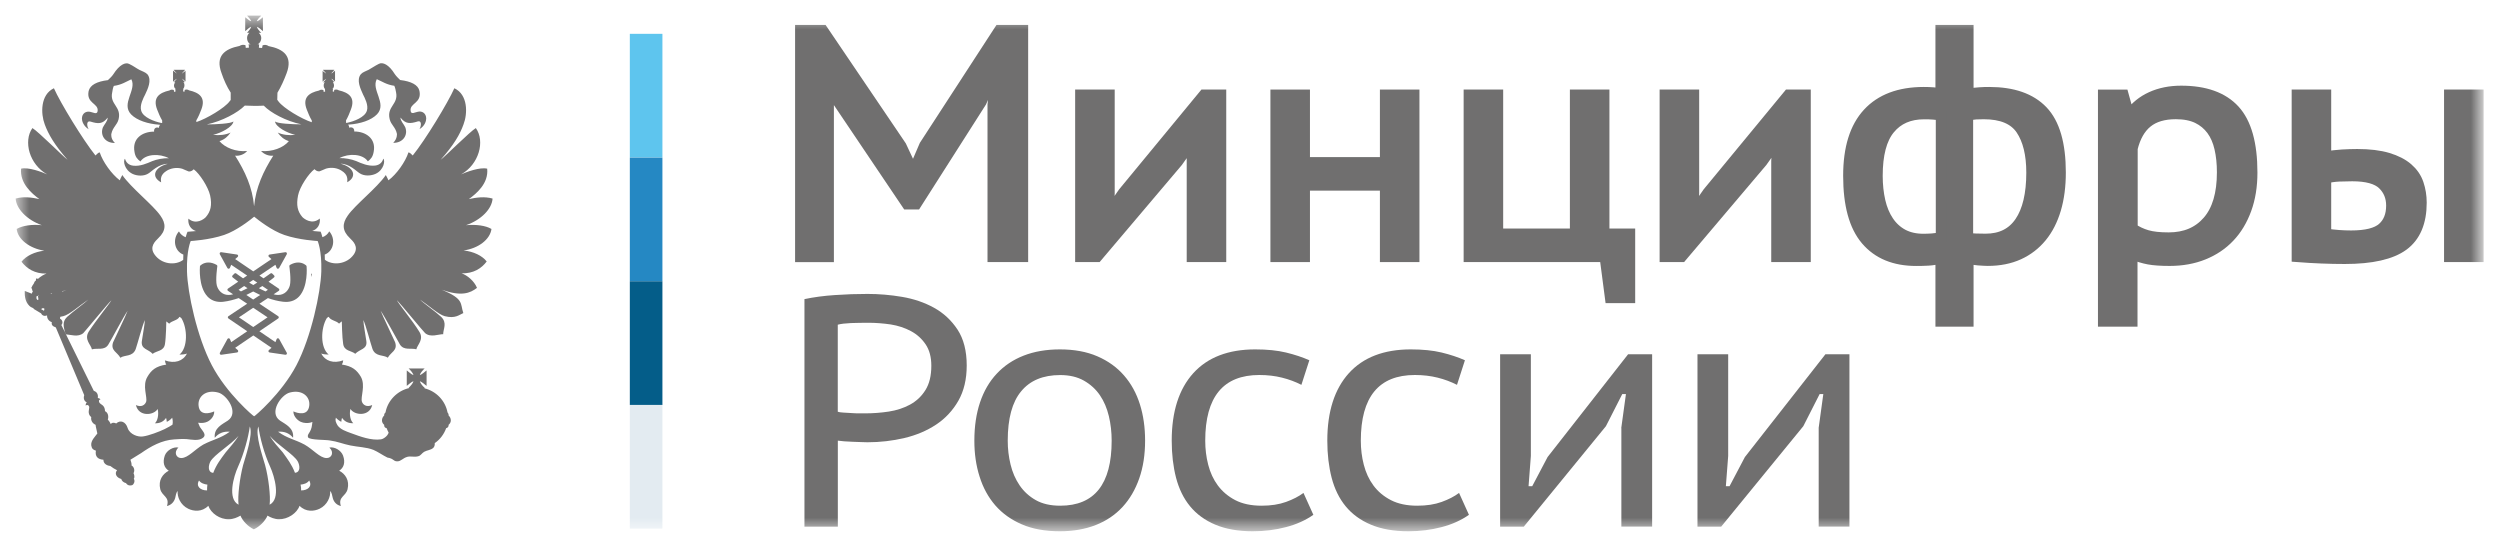 <?xml version="1.0" encoding="UTF-8"?> <svg xmlns="http://www.w3.org/2000/svg" width="128" height="28" viewBox="0 0 128 28" fill="none"><mask id="mask0_46_5455" style="mask-type:luminance" maskUnits="userSpaceOnUse" x="0" y="0" width="128" height="28"><path d="M127.037 0.799H0.801V27.199H127.037V0.799Z" fill="white"></path></mask><g mask="url(#mask0_46_5455)"><path d="M33.916 1.732H32.247V8.065H33.916V1.732Z" fill="#5EC5EE"></path><path d="M33.916 8.07H32.247V14.403H33.916V8.07Z" fill="#2588C3"></path><path d="M33.916 14.402H32.247V20.735H33.916V14.402Z" fill="#045D89"></path><path d="M33.916 20.732H32.247V27.065H33.916V20.732Z" fill="#E3EBF1"></path><path d="M15.683 13.6C15.677 13.594 15.527 13.44 15.267 13.44C15.13 13.44 14.989 13.483 14.849 13.563C14.824 13.575 14.808 13.603 14.814 13.631C14.814 13.637 14.917 14.325 14.839 14.62C14.78 14.841 14.589 15.102 14.242 15.102C14.167 15.102 14.092 15.09 14.011 15.068H14.008L14.271 14.893C14.289 14.881 14.302 14.859 14.302 14.835C14.302 14.81 14.289 14.792 14.271 14.776L13.749 14.423C13.914 14.3 14.018 14.214 14.03 14.202C14.046 14.19 14.055 14.171 14.055 14.153C14.055 14.134 14.049 14.116 14.033 14.101L13.939 14.008C13.927 13.996 13.908 13.987 13.889 13.987C13.874 13.987 13.858 13.993 13.846 14.002C13.839 14.005 13.702 14.11 13.493 14.251L13.283 14.11L14.102 13.557L14.164 13.717C14.174 13.741 14.199 13.76 14.227 13.76C14.227 13.76 14.227 13.76 14.23 13.76C14.255 13.76 14.28 13.744 14.292 13.723L14.683 13.017C14.695 12.992 14.692 12.964 14.68 12.943C14.667 12.924 14.646 12.912 14.62 12.912C14.617 12.912 14.614 12.912 14.611 12.912L13.805 13.032C13.777 13.035 13.755 13.053 13.746 13.081C13.739 13.106 13.746 13.133 13.768 13.152L13.899 13.265L12.968 13.895L12.04 13.265L12.171 13.152C12.19 13.133 12.199 13.106 12.19 13.081C12.183 13.053 12.162 13.035 12.133 13.032L11.327 12.912C11.324 12.912 11.321 12.912 11.318 12.912C11.293 12.912 11.271 12.921 11.258 12.943C11.243 12.964 11.243 12.992 11.255 13.017L11.643 13.723C11.655 13.744 11.68 13.76 11.705 13.76C11.708 13.76 11.708 13.76 11.708 13.76C11.736 13.76 11.758 13.741 11.771 13.717L11.837 13.557L12.655 14.11L12.446 14.251C12.236 14.11 12.099 14.005 12.096 14.002C12.083 13.993 12.068 13.987 12.052 13.987C12.033 13.987 12.015 13.993 12.002 14.008L11.908 14.101C11.896 14.113 11.886 14.131 11.886 14.153C11.886 14.171 11.896 14.19 11.912 14.202C11.927 14.214 12.03 14.3 12.196 14.423L11.674 14.776C11.655 14.789 11.643 14.81 11.643 14.835C11.643 14.859 11.655 14.878 11.674 14.893L11.937 15.068C11.937 15.068 11.937 15.068 11.933 15.068C11.852 15.09 11.777 15.102 11.702 15.102C11.355 15.102 11.162 14.841 11.102 14.62C11.024 14.325 11.127 13.637 11.127 13.631C11.13 13.603 11.118 13.575 11.093 13.563C10.949 13.483 10.809 13.44 10.674 13.44C10.412 13.44 10.262 13.591 10.255 13.6C10.243 13.609 10.237 13.628 10.237 13.64C10.234 13.683 10.152 14.675 10.621 15.179C10.793 15.363 11.021 15.458 11.293 15.458C11.34 15.458 11.393 15.458 11.443 15.449C11.708 15.418 11.968 15.348 12.221 15.262L12.655 15.55L11.696 16.189C11.677 16.204 11.665 16.223 11.665 16.247C11.665 16.269 11.674 16.291 11.696 16.306L12.658 16.96L11.837 17.519L11.774 17.362C11.765 17.338 11.74 17.322 11.712 17.319C11.712 17.319 11.712 17.319 11.708 17.319C11.683 17.319 11.658 17.335 11.646 17.356L11.258 18.062C11.246 18.084 11.249 18.115 11.262 18.133C11.274 18.152 11.296 18.164 11.321 18.164C11.324 18.164 11.327 18.164 11.33 18.164L12.136 18.047C12.165 18.044 12.187 18.023 12.193 17.998C12.202 17.97 12.193 17.943 12.174 17.924L12.04 17.808L12.971 17.175L13.902 17.808L13.768 17.924C13.746 17.943 13.739 17.97 13.746 17.998C13.752 18.023 13.777 18.041 13.805 18.047L14.611 18.164C14.614 18.164 14.617 18.164 14.62 18.164C14.642 18.164 14.664 18.155 14.68 18.133C14.695 18.112 14.695 18.084 14.683 18.062L14.292 17.356C14.28 17.335 14.258 17.319 14.23 17.319H14.227C14.196 17.319 14.174 17.338 14.164 17.362L14.102 17.519L13.28 16.96L14.242 16.306C14.261 16.294 14.274 16.272 14.274 16.247C14.274 16.223 14.261 16.204 14.242 16.189L13.283 15.55L13.717 15.262C13.967 15.351 14.227 15.418 14.492 15.449C14.546 15.455 14.595 15.458 14.642 15.458C14.917 15.458 15.142 15.363 15.314 15.179C15.783 14.675 15.702 13.683 15.698 13.64C15.698 13.628 15.692 13.612 15.683 13.6ZM12.964 14.331L13.171 14.469C13.105 14.509 13.036 14.552 12.964 14.595C12.893 14.552 12.824 14.512 12.758 14.469L12.964 14.331ZM12.215 14.838L12.499 14.644C12.555 14.678 12.611 14.715 12.674 14.755C12.561 14.813 12.449 14.868 12.336 14.921L12.215 14.838ZM13.699 16.247L12.964 16.745L12.233 16.247L12.964 15.759L13.699 16.247ZM12.964 15.338L12.611 15.102C12.736 15.044 12.852 14.985 12.964 14.924C13.077 14.985 13.196 15.044 13.321 15.102L12.964 15.338ZM13.596 14.921C13.483 14.871 13.368 14.816 13.255 14.755C13.318 14.718 13.374 14.681 13.43 14.644L13.717 14.838L13.596 14.921Z" fill="#706F6F"></path><path d="M15.929 14.182C15.956 14.127 15.968 14.022 15.968 14.022L15.929 14.01V14.182Z" fill="#706F6F"></path><path d="M25.163 11.723C24.863 11.545 24.366 11.483 23.86 11.53C24.65 11.259 25.191 10.682 25.219 10.166C24.806 10.049 24.378 10.111 24.006 10.194C24.391 9.911 25.022 9.395 24.944 8.636C24.572 8.547 23.891 8.802 23.607 8.928C24.519 8.425 24.847 7.233 24.363 6.557C24.075 6.723 22.772 8.032 22.56 8.182C23.235 7.423 23.55 6.88 23.732 6.37C23.947 5.814 23.963 4.844 23.263 4.518C22.932 5.261 21.776 7.168 21.132 7.961C21.06 7.899 21.004 7.817 20.913 7.801C20.76 8.283 20.304 8.925 19.888 9.232C19.866 9.192 19.826 9.082 19.754 8.962C19.314 9.61 18.17 10.498 17.801 11.044C17.514 11.45 17.514 11.815 17.914 12.193C18.076 12.353 18.382 12.632 18.117 13.025C17.754 13.544 17.026 13.606 16.633 13.299C16.633 13.207 16.63 13.117 16.626 13.034C17.092 12.856 17.201 12.233 16.858 11.846C16.783 11.987 16.658 12.092 16.508 12.144C16.467 11.981 16.433 11.904 16.43 11.895L16.411 11.858H16.37C16.367 11.858 16.214 11.849 15.986 11.824C16.245 11.742 16.411 11.505 16.373 11.189C15.973 11.527 15.573 11.204 15.483 11.115C15.233 10.826 15.161 10.501 15.261 10.003C15.345 9.57 15.802 8.882 16.102 8.661C16.145 8.701 16.214 8.784 16.361 8.772C16.445 8.744 16.586 8.673 16.692 8.633C16.995 8.544 17.289 8.612 17.476 8.732C17.82 8.938 17.789 9.165 17.779 9.331C18.301 9.042 18.12 8.56 17.436 8.382C17.904 8.382 18.289 8.802 18.389 8.855C18.648 9.042 19.02 8.999 19.235 8.898C19.651 8.704 19.735 8.222 19.623 8.124C19.582 8.296 19.448 8.449 19.207 8.477C18.851 8.517 18.507 8.366 18.235 8.246C18.004 8.151 17.633 8.081 17.379 8.096C17.848 7.841 18.576 7.869 18.835 8.262C18.992 8.139 19.088 8.028 19.132 7.774C19.267 7.086 18.72 6.732 18.136 6.732C18.151 6.567 18.032 6.484 17.876 6.539C17.876 6.468 17.858 6.413 17.817 6.385C17.829 6.385 17.848 6.379 17.861 6.379C18.448 6.339 19.004 6.161 19.304 5.851C19.829 5.298 18.992 4.598 19.292 4.054C19.579 4.177 19.791 4.337 20.188 4.392C20.229 4.475 20.267 4.641 20.279 4.73C20.407 5.344 19.791 5.446 19.951 6.1C20.02 6.398 20.248 6.499 20.323 6.852C20.323 6.852 20.351 7.098 20.132 7.313C20.638 7.325 20.904 6.904 20.748 6.514C20.679 6.355 20.504 6.204 20.504 6.017C20.763 6.355 20.994 6.342 21.394 6.216C21.576 6.161 21.591 6.41 21.479 6.61C21.754 6.45 21.822 6.189 21.822 6.072C21.822 5.796 21.604 5.667 21.394 5.722C21.276 5.734 21.038 5.894 21.023 5.667C20.973 5.274 21.604 5.289 21.476 4.656C21.407 4.34 21.048 4.165 20.488 4.097C20.432 4.042 20.291 3.91 20.216 3.799C19.91 3.299 19.592 3.167 19.401 3.268C19.176 3.379 19.06 3.474 18.876 3.572C18.729 3.649 18.573 3.689 18.476 3.799C18.232 4.097 18.464 4.558 18.589 4.841C18.673 5.006 18.876 5.384 18.785 5.667C18.685 6.005 18.12 6.216 17.776 6.287C17.754 6.287 17.739 6.293 17.717 6.293V6.161C17.817 5.989 17.901 5.783 17.97 5.596C18.201 4.988 17.858 4.742 17.348 4.626C17.282 4.586 17.214 4.57 17.13 4.598H17.114L17.101 4.699L17.033 4.678L17.048 4.555H17.017C17.076 4.515 17.101 4.444 17.101 4.377C17.101 4.303 17.073 4.245 17.045 4.205H17.114L17.086 4.177C17.073 4.149 17.045 4.122 17.001 4.079C16.989 4.067 16.973 4.039 16.973 4.024C16.986 4.036 17.001 4.051 17.029 4.064C17.058 4.091 17.098 4.119 17.114 4.146L17.154 4.174V3.618L17.114 3.652C17.101 3.664 17.058 3.692 17.029 3.723C17.001 3.75 16.989 3.75 16.973 3.763C16.973 3.75 16.986 3.735 17.001 3.707C17.045 3.68 17.073 3.64 17.086 3.618L17.114 3.575H16.539L16.567 3.618C16.595 3.637 16.63 3.68 16.658 3.707C16.67 3.735 16.686 3.75 16.698 3.763C16.683 3.75 16.658 3.75 16.642 3.723C16.592 3.695 16.567 3.667 16.539 3.652L16.517 3.618V4.183L16.545 4.156C16.573 4.128 16.601 4.1 16.648 4.073C16.664 4.06 16.689 4.045 16.704 4.033C16.689 4.045 16.676 4.073 16.664 4.088C16.636 4.131 16.598 4.156 16.573 4.186L16.545 4.214H16.636C16.586 4.254 16.573 4.312 16.573 4.386C16.573 4.454 16.601 4.524 16.648 4.564H16.636L16.648 4.687L16.573 4.708L16.558 4.607H16.545C16.461 4.579 16.392 4.595 16.336 4.635C15.817 4.751 15.473 5 15.705 5.605C15.777 5.793 15.861 5.998 15.964 6.17V6.259C15.445 6.094 14.511 5.535 14.261 5.197C14.233 5.163 14.211 5.135 14.199 5.114H14.196L14.205 4.748C14.386 4.45 14.549 4.085 14.674 3.75C15.002 2.875 14.517 2.509 13.749 2.359C13.671 2.304 13.574 2.276 13.446 2.319L13.418 2.457L13.255 2.445L13.268 2.267C13.246 2.273 13.217 2.273 13.189 2.273C13.299 2.218 13.377 2.086 13.377 1.951C13.377 1.852 13.327 1.736 13.243 1.68H13.377C13.299 1.613 13.174 1.468 13.149 1.37C13.246 1.398 13.393 1.527 13.461 1.597V0.882C13.393 0.937 13.246 1.075 13.149 1.088C13.174 1.008 13.299 0.869 13.377 0.799H12.649C12.705 0.869 12.846 1.008 12.858 1.088C12.774 1.075 12.633 0.937 12.555 0.882V1.597C12.633 1.527 12.771 1.398 12.858 1.37C12.846 1.465 12.705 1.61 12.649 1.68H12.774C12.69 1.736 12.649 1.852 12.649 1.951C12.649 2.086 12.718 2.221 12.83 2.273C12.802 2.273 12.774 2.273 12.73 2.261L12.746 2.439L12.583 2.451L12.568 2.313C12.443 2.273 12.346 2.301 12.261 2.353C11.499 2.506 11.015 2.869 11.343 3.744C11.455 4.079 11.618 4.447 11.812 4.742V5.12C11.799 5.132 11.783 5.16 11.755 5.188C11.512 5.525 10.571 6.084 10.052 6.25V6.161C10.156 5.989 10.243 5.783 10.312 5.596C10.543 4.988 10.199 4.742 9.681 4.626C9.621 4.586 9.556 4.57 9.471 4.598H9.459L9.443 4.699L9.374 4.678L9.387 4.555H9.374C9.415 4.515 9.443 4.444 9.443 4.377C9.443 4.303 9.431 4.245 9.387 4.205H9.471L9.443 4.177C9.415 4.149 9.387 4.122 9.359 4.079C9.346 4.067 9.324 4.039 9.309 4.024C9.324 4.036 9.359 4.051 9.371 4.064C9.412 4.091 9.44 4.119 9.471 4.146L9.499 4.174V3.618L9.471 3.652C9.443 3.664 9.415 3.692 9.371 3.723C9.359 3.75 9.324 3.75 9.309 3.763C9.324 3.75 9.343 3.735 9.359 3.707C9.387 3.68 9.415 3.64 9.443 3.618L9.471 3.575H8.896L8.925 3.618C8.937 3.637 8.974 3.68 9.003 3.707C9.031 3.735 9.043 3.75 9.043 3.763C9.034 3.747 9.018 3.747 8.993 3.72C8.959 3.692 8.915 3.664 8.903 3.649L8.859 3.615V4.18L8.903 4.153C8.915 4.125 8.959 4.097 8.993 4.07C9.021 4.057 9.034 4.042 9.046 4.03C9.046 4.042 9.034 4.07 9.006 4.085C8.978 4.128 8.94 4.153 8.928 4.183L8.899 4.211H8.974C8.94 4.251 8.909 4.309 8.909 4.383C8.909 4.45 8.937 4.521 9.003 4.561H8.974L8.99 4.684L8.912 4.705L8.899 4.604H8.884C8.8 4.576 8.731 4.592 8.675 4.632C8.156 4.748 7.812 4.997 8.043 5.602C8.115 5.79 8.2 5.995 8.303 6.167V6.299C8.281 6.299 8.262 6.293 8.246 6.293C7.903 6.223 7.328 6.011 7.231 5.673C7.14 5.39 7.343 5.013 7.428 4.847C7.562 4.564 7.787 4.103 7.55 3.806C7.443 3.695 7.29 3.655 7.14 3.578C6.959 3.483 6.847 3.385 6.615 3.274C6.431 3.173 6.119 3.302 5.8 3.806C5.731 3.916 5.584 4.045 5.525 4.103C4.972 4.171 4.616 4.343 4.538 4.662C4.41 5.295 5.041 5.283 5 5.673C4.984 5.9 4.741 5.74 4.628 5.728C4.41 5.673 4.194 5.802 4.194 6.078C4.194 6.195 4.272 6.456 4.538 6.616C4.425 6.416 4.438 6.167 4.628 6.223C5.028 6.348 5.25 6.361 5.513 6.023C5.513 6.207 5.344 6.361 5.269 6.52C5.113 6.914 5.372 7.331 5.884 7.319C5.653 7.104 5.7 6.858 5.7 6.858C5.772 6.505 5.997 6.404 6.072 6.106C6.228 5.452 5.609 5.35 5.744 4.736C5.756 4.647 5.784 4.481 5.828 4.398C6.228 4.343 6.447 4.186 6.725 4.06C7.012 4.604 6.184 5.304 6.712 5.857C7.015 6.167 7.575 6.345 8.156 6.385C8.168 6.385 8.187 6.391 8.203 6.395C8.162 6.422 8.14 6.474 8.14 6.545C7.987 6.49 7.868 6.573 7.89 6.739C7.287 6.739 6.756 7.092 6.887 7.78C6.928 8.035 7.028 8.145 7.19 8.268C7.443 7.875 8.171 7.847 8.646 8.102C8.387 8.087 8.015 8.157 7.787 8.253C7.518 8.369 7.178 8.523 6.822 8.483C6.575 8.455 6.45 8.305 6.4 8.13C6.287 8.228 6.372 8.707 6.79 8.904C7 9.005 7.372 9.048 7.631 8.861C7.731 8.805 8.115 8.388 8.587 8.388C7.906 8.566 7.715 9.048 8.25 9.337C8.228 9.171 8.203 8.944 8.543 8.738C8.734 8.621 9.034 8.551 9.331 8.64C9.434 8.68 9.574 8.75 9.659 8.778C9.806 8.79 9.874 8.707 9.918 8.667C10.221 8.888 10.662 9.576 10.759 10.009C10.865 10.507 10.787 10.829 10.534 11.121C10.449 11.21 10.043 11.533 9.646 11.195C9.609 11.511 9.774 11.745 10.034 11.831C9.803 11.855 9.646 11.864 9.643 11.864H9.603L9.587 11.901C9.584 11.907 9.549 11.987 9.506 12.147C9.362 12.092 9.237 11.99 9.162 11.849C8.818 12.236 8.925 12.856 9.387 13.034C9.384 13.12 9.381 13.21 9.381 13.305C8.984 13.606 8.265 13.541 7.909 13.025C7.634 12.632 7.95 12.35 8.106 12.193C8.506 11.815 8.506 11.45 8.215 11.044C7.843 10.501 6.703 9.61 6.262 8.962C6.191 9.079 6.15 9.189 6.134 9.232C5.722 8.925 5.259 8.283 5.106 7.801C5.022 7.813 4.96 7.899 4.888 7.961C4.25 7.168 3.088 5.261 2.76 4.518C2.066 4.844 2.079 5.814 2.291 6.37C2.479 6.88 2.794 7.423 3.46 8.182C3.25 8.028 1.947 6.723 1.66 6.557C1.179 7.233 1.507 8.425 2.416 8.928C2.138 8.802 1.451 8.547 1.079 8.636C1.01 9.395 1.632 9.911 2.016 10.194C1.641 10.111 1.213 10.049 0.801 10.166C0.829 10.682 1.376 11.262 2.144 11.53C1.654 11.48 1.157 11.545 0.854 11.723C0.91 12.261 1.529 12.724 2.269 12.835C1.772 12.89 1.332 13.105 1.101 13.4C1.373 13.75 1.772 14.02 2.382 14.008C2.241 14.057 2.079 14.152 1.941 14.281C1.926 14.269 1.897 14.254 1.872 14.254C1.841 14.266 1.832 14.309 1.841 14.337C1.841 14.337 1.841 14.337 1.841 14.358C1.782 14.398 1.751 14.447 1.744 14.496C1.688 14.576 1.629 14.668 1.598 14.751C1.613 14.757 1.626 14.773 1.638 14.779C1.635 14.822 1.648 14.874 1.682 14.926C1.654 14.954 1.641 14.994 1.626 15.037L1.269 14.896C1.251 15.215 1.323 15.476 1.485 15.639C1.613 15.783 1.76 15.762 1.716 15.811L2.104 16.044C2.172 16.189 2.313 16.189 2.41 16.149C2.41 16.149 2.41 16.161 2.41 16.176C2.41 16.327 2.516 16.45 2.654 16.499C2.625 16.625 2.682 16.704 2.857 16.763L4.313 20.233C4.256 20.399 4.313 20.544 4.441 20.599C4.41 20.639 4.385 20.682 4.385 20.765C4.441 20.725 4.525 20.709 4.566 20.826C4.594 20.909 4.441 21.176 4.672 21.357C4.641 21.517 4.728 21.68 4.894 21.75C4.894 21.834 4.972 22.101 4.984 22.196C4.881 22.34 4.641 22.561 4.672 22.804C4.7 22.976 4.769 23.031 4.91 23.074C4.853 23.384 5.028 23.523 5.294 23.538C5.294 23.765 5.509 23.845 5.65 23.86C5.784 23.959 5.841 23.999 5.994 24.076C5.853 24.238 5.953 24.453 6.209 24.524C6.237 24.619 6.309 24.702 6.453 24.736C6.537 24.874 6.69 24.874 6.781 24.834C6.837 24.806 6.937 24.647 6.85 24.509C6.906 24.441 6.878 24.309 6.837 24.226C6.922 24.076 6.85 23.888 6.734 23.833C6.75 23.75 6.706 23.618 6.678 23.538C6.881 23.412 7.134 23.255 7.225 23.2C7.722 22.85 8.284 22.537 8.921 22.497C9.084 22.482 9.384 22.469 9.553 22.482C9.812 22.509 10.168 22.586 10.377 22.426C10.443 22.386 10.484 22.316 10.471 22.248C10.443 22.088 10.268 21.95 10.212 21.809C10.196 21.766 10.171 21.701 10.143 21.643C10.324 21.674 10.493 21.649 10.596 21.6C10.709 21.56 10.98 21.36 10.968 21.063C10.749 21.164 10.224 21.302 10.168 20.78C10.112 20.319 10.524 19.926 11.171 20.098C11.611 20.209 12.255 21.13 11.668 21.532C11.38 21.726 10.94 21.91 10.996 22.414C11.184 22.187 11.437 22.076 11.765 22.104C11.284 22.454 10.912 22.497 10.405 22.764C9.965 23.019 9.637 23.44 9.29 23.452C9.024 23.464 8.878 23.154 9.137 22.915C8.878 22.859 8.534 23.059 8.437 23.326C8.312 23.692 8.409 23.953 8.64 24.1C8.328 24.266 8.093 24.588 8.206 25.049C8.312 25.427 8.696 25.427 8.55 25.909C8.765 25.854 8.906 25.709 8.968 25.504C8.996 25.359 9.024 25.209 9.096 25.138C9.065 25.427 9.234 25.854 9.637 26.047C9.909 26.179 10.337 26.231 10.665 25.897C10.799 26.274 11.252 26.6 11.724 26.585C11.94 26.585 12.152 26.492 12.312 26.4C12.424 26.68 12.711 26.965 12.996 27.101C13.289 26.965 13.577 26.68 13.696 26.4C13.852 26.495 14.067 26.585 14.277 26.585C14.73 26.597 15.208 26.274 15.336 25.897C15.664 26.231 16.092 26.179 16.364 26.047C16.764 25.854 16.933 25.427 16.904 25.138C16.98 25.209 17.008 25.359 17.039 25.504C17.095 25.709 17.233 25.854 17.451 25.909C17.304 25.427 17.698 25.427 17.795 25.049C17.907 24.588 17.676 24.263 17.367 24.1C17.592 23.956 17.698 23.695 17.564 23.326C17.467 23.059 17.123 22.859 16.864 22.915C17.123 23.154 16.983 23.464 16.711 23.452C16.367 23.44 16.039 23.016 15.595 22.764C15.092 22.494 14.72 22.454 14.236 22.104C14.564 22.076 14.823 22.187 15.005 22.414C15.061 21.91 14.62 21.726 14.333 21.532C13.752 21.13 14.389 20.209 14.839 20.098C15.477 19.926 15.898 20.319 15.833 20.78C15.764 21.305 15.252 21.167 15.02 21.063C15.02 21.357 15.292 21.557 15.405 21.6C15.536 21.662 15.78 21.695 15.995 21.603C15.989 21.655 15.98 21.711 15.98 21.726C15.936 22.174 15.692 22.214 15.777 22.399C15.895 22.537 16.68 22.509 16.892 22.552C17.264 22.601 17.579 22.736 17.936 22.807C18.335 22.89 18.76 22.89 19.12 23.034C19.351 23.133 19.61 23.317 19.835 23.427C20.179 23.483 20.123 23.621 20.341 23.621C20.538 23.621 20.613 23.455 20.866 23.387C21.041 23.348 21.238 23.415 21.413 23.36C21.541 23.332 21.598 23.203 21.716 23.133C21.857 23.05 22.054 23.05 22.185 22.93C22.254 22.868 22.269 22.752 22.257 22.669L22.26 22.687C22.529 22.503 22.732 22.233 22.844 21.922C22.913 21.91 22.969 21.849 22.969 21.778C22.969 21.766 22.969 21.75 22.969 21.75C23.038 21.695 23.082 21.612 23.082 21.529C23.082 21.425 23.041 21.342 22.969 21.274C22.969 21.274 22.969 21.259 22.969 21.247C22.969 21.192 22.941 21.152 22.913 21.115C22.8 20.516 22.338 20.034 21.741 19.883C21.741 19.868 21.741 19.868 21.741 19.856H21.729C21.729 19.828 21.716 19.813 21.694 19.813C21.61 19.73 21.51 19.601 21.497 19.518C21.594 19.545 21.757 19.696 21.841 19.757V18.965C21.757 19.026 21.598 19.177 21.497 19.204C21.51 19.106 21.663 18.934 21.741 18.867H20.923C20.998 18.934 21.154 19.106 21.166 19.204C21.07 19.177 20.907 19.026 20.826 18.965V19.757C20.91 19.696 21.07 19.545 21.166 19.518C21.154 19.616 20.998 19.788 20.923 19.856L20.951 19.868C20.341 20.006 19.851 20.504 19.738 21.115C19.698 21.149 19.67 21.192 19.67 21.247C19.67 21.259 19.67 21.274 19.67 21.274C19.598 21.342 19.557 21.425 19.557 21.529C19.557 21.609 19.598 21.695 19.67 21.75C19.67 21.75 19.67 21.763 19.67 21.778C19.67 21.867 19.726 21.91 19.795 21.922C19.823 21.999 19.857 22.076 19.895 22.144C19.895 22.137 19.895 22.137 19.904 22.128C19.854 22.356 19.573 22.494 19.51 22.494C19.01 22.564 18.457 22.356 17.954 22.171C17.733 22.088 17.429 21.993 17.282 21.778C17.192 21.622 17.151 21.523 17.198 21.385C17.255 21.453 17.345 21.529 17.473 21.597C17.486 21.529 17.486 21.453 17.514 21.397C17.642 21.585 17.845 21.68 18.089 21.668C17.942 21.545 17.873 21.219 17.942 20.937C18.145 21.274 18.917 21.342 19.057 20.737C18.77 20.869 18.585 20.725 18.532 20.571C18.448 20.329 18.729 19.742 18.476 19.291C18.273 18.953 18.042 18.747 17.504 18.664C17.545 18.599 17.561 18.544 17.573 18.449C17.076 18.627 16.648 18.489 16.445 18.099C16.545 18.139 16.689 18.154 16.829 18.154C16.389 17.801 16.417 16.803 16.733 16.287C16.773 16.259 16.789 16.232 16.829 16.219C16.926 16.413 17.214 16.413 17.361 16.57C17.417 16.514 17.445 16.499 17.501 16.453C17.501 16.453 17.514 17.273 17.57 17.61C17.626 17.988 17.998 17.948 18.189 18.114C18.414 17.872 18.82 17.884 18.757 17.466C18.701 17.049 18.617 16.668 18.604 16.385C18.729 16.64 18.976 17.598 19.073 17.872C19.232 18.277 19.632 18.154 19.857 18.314C20.004 18.031 20.376 17.948 20.229 17.521C20.188 17.411 19.579 16.152 19.488 15.909C19.704 16.219 20.295 17.328 20.476 17.638C20.679 17.961 21.051 17.804 21.316 17.884C21.366 17.651 21.726 17.38 21.463 16.975C21.135 16.437 20.363 15.501 20.323 15.369C20.476 15.513 21.672 16.975 21.766 17.055C22.044 17.294 22.451 17.11 22.691 17.11C22.691 16.843 22.907 16.539 22.594 16.229C22.307 15.958 21.648 15.498 21.507 15.341C21.947 15.639 22.466 16.112 22.775 16.189C23.322 16.327 23.519 16.112 23.722 16.029C23.553 15.541 23.778 15.313 22.622 14.837C23.622 15.187 24.066 15.015 24.422 14.739C24.282 14.389 23.925 14.094 23.635 13.996C24.247 14.008 24.653 13.741 24.919 13.388C24.694 13.093 24.247 12.878 23.735 12.823C24.491 12.721 25.094 12.261 25.163 11.723ZM1.969 15.332C1.957 15.332 1.957 15.344 1.941 15.359C1.857 15.347 1.857 15.249 1.872 15.166C1.913 15.166 1.941 15.154 1.969 15.126L1.982 15.141L1.941 15.169C1.957 15.221 1.957 15.277 1.969 15.332ZM2.244 15.909L2.107 15.829C2.163 15.765 2.216 15.765 2.272 15.802C2.272 15.842 2.272 15.882 2.244 15.909ZM2.657 15.049C2.638 15.049 2.619 15.049 2.6 15.049C2.597 15.046 2.594 15.04 2.591 15.037C2.616 15.031 2.644 15.031 2.666 15.025C2.666 15.031 2.66 15.04 2.657 15.049ZM10.602 25.11C10.259 25.11 10.015 24.898 10.19 24.601C10.28 24.736 10.462 24.797 10.618 24.812C10.602 24.954 10.602 24.994 10.602 25.11ZM15.83 24.601C16.005 24.898 15.761 25.11 15.417 25.11C15.417 24.994 15.417 24.954 15.389 24.812C15.548 24.8 15.736 24.742 15.83 24.601ZM10.59 6.37C11.374 6.204 12.174 5.771 12.533 5.406C12.83 5.424 13.214 5.427 13.505 5.409C13.858 5.777 14.646 6.201 15.433 6.367C14.977 6.367 14.18 6.327 14.08 6.216C14.108 6.499 14.717 6.818 15.117 6.904C14.786 6.944 14.48 6.904 14.22 6.788C14.361 6.987 14.524 7.138 14.789 7.227C14.511 7.565 13.936 7.783 13.368 7.731C13.508 7.896 13.768 8.001 13.992 7.97C13.48 8.772 13.102 9.595 13.011 10.547H13.008V10.55C12.924 9.595 12.546 8.772 12.037 7.97C12.268 7.998 12.521 7.896 12.652 7.731C12.077 7.786 11.524 7.565 11.237 7.227C11.505 7.138 11.665 6.987 11.805 6.788C11.552 6.904 11.237 6.944 10.909 6.904C11.309 6.815 11.924 6.499 11.952 6.216C11.843 6.33 11.046 6.37 10.59 6.37ZM3.4 14.843C3.329 14.874 3.241 14.911 3.175 14.939C3.175 14.932 3.175 14.926 3.175 14.92C3.244 14.893 3.332 14.868 3.4 14.843ZM8.443 18.452C8.459 18.547 8.471 18.603 8.512 18.667C7.972 18.75 7.743 18.956 7.547 19.294C7.272 19.748 7.559 20.335 7.481 20.574C7.425 20.725 7.247 20.872 6.959 20.74C7.1 21.348 7.868 21.278 8.072 20.94C8.14 21.222 8.072 21.548 7.931 21.671C8.171 21.683 8.375 21.588 8.5 21.4C8.528 21.456 8.528 21.532 8.54 21.6C8.675 21.532 8.759 21.456 8.815 21.388C8.837 21.456 8.862 21.615 8.831 21.744C8.728 21.812 8.612 21.877 8.431 21.969C8.143 22.107 7.618 22.306 7.319 22.346C7.072 22.386 6.644 22.248 6.534 21.91C6.434 21.588 6.162 21.483 5.947 21.683C5.891 21.643 5.737 21.612 5.672 21.714C5.672 21.714 5.603 21.56 5.519 21.486C5.575 21.321 5.531 21.121 5.378 21.053C5.366 20.728 5.163 20.728 5.091 20.617C5.05 20.55 5.05 20.464 5.147 20.451C5.106 20.39 5.019 20.378 5.006 20.378C5.034 20.239 4.991 20.067 4.803 20.012L3.141 16.64C3.247 16.529 3.191 16.37 3.072 16.314C3.072 16.314 3.072 16.302 3.072 16.287C3.082 16.259 3.085 16.241 3.088 16.219C3.132 16.213 3.188 16.201 3.235 16.189C3.563 16.112 4.075 15.639 4.519 15.341C4.363 15.501 3.719 15.961 3.432 16.229C3.163 16.49 3.275 16.751 3.319 16.987L3.382 17.119C3.625 17.135 3.991 17.279 4.263 17.058C4.347 16.975 5.547 15.513 5.706 15.372C5.644 15.504 4.888 16.441 4.544 16.978C4.291 17.383 4.663 17.651 4.706 17.887C4.978 17.804 5.35 17.964 5.547 17.641C5.737 17.331 6.319 16.222 6.534 15.912C6.45 16.155 5.834 17.414 5.791 17.525C5.644 17.951 6.016 18.034 6.162 18.317C6.387 18.157 6.79 18.283 6.947 17.875C7.044 17.601 7.29 16.643 7.418 16.388C7.403 16.671 7.319 17.052 7.262 17.469C7.206 17.89 7.606 17.875 7.815 18.117C8.018 17.951 8.39 17.991 8.446 17.614C8.503 17.276 8.515 16.456 8.515 16.456C8.571 16.505 8.6 16.517 8.662 16.573C8.8 16.413 9.09 16.413 9.187 16.222C9.231 16.235 9.243 16.262 9.287 16.29C9.603 16.806 9.627 17.804 9.187 18.157C9.315 18.157 9.474 18.142 9.571 18.102C9.378 18.492 8.943 18.63 8.443 18.452ZM11.549 23.169C11.29 23.52 11.087 23.774 10.918 24.211C10.615 24.183 10.674 23.817 10.771 23.633C10.974 23.268 11.799 22.792 12.215 22.316C12.03 22.62 11.774 22.896 11.549 23.169ZM12.446 23.817C12.277 24.462 12.158 25.415 12.215 25.841C11.633 25.544 11.961 24.395 12.187 23.9C12.499 23.212 12.718 22.371 12.79 21.834C12.971 22.242 12.568 23.381 12.446 23.817ZM13.805 25.841C13.861 25.415 13.749 24.462 13.574 23.817C13.452 23.381 13.052 22.242 13.23 21.834C13.299 22.371 13.518 23.209 13.833 23.9C14.058 24.395 14.386 25.544 13.805 25.841ZM15.248 23.63C15.348 23.817 15.405 24.18 15.102 24.207C14.933 23.771 14.73 23.52 14.48 23.166C14.246 22.896 13.989 22.617 13.805 22.313C14.217 22.792 15.045 23.265 15.248 23.63ZM15.177 18.701C14.417 20.151 13.027 21.33 13.011 21.314C12.996 21.333 11.605 20.151 10.846 18.701C10.087 17.254 9.599 14.979 9.574 13.891C9.546 12.804 9.765 12.34 9.765 12.34C9.765 12.34 10.715 12.288 11.474 12.03C12.118 11.812 12.818 11.256 13.014 11.094C13.211 11.256 13.911 11.809 14.558 12.03C15.314 12.291 16.264 12.34 16.264 12.34C16.264 12.34 16.48 12.807 16.451 13.891C16.42 14.979 15.933 17.254 15.177 18.701Z" fill="#706F6F"></path><path d="M41.182 15.316C41.66 15.215 42.181 15.144 42.747 15.107C43.313 15.067 43.866 15.049 44.416 15.049C44.997 15.049 45.587 15.098 46.184 15.199C46.784 15.301 47.328 15.485 47.818 15.755C48.309 16.026 48.709 16.397 49.024 16.873C49.337 17.349 49.496 17.963 49.496 18.713C49.496 19.419 49.352 20.021 49.068 20.519C48.784 21.016 48.403 21.425 47.931 21.738C47.459 22.051 46.915 22.282 46.306 22.426C45.697 22.57 45.066 22.644 44.416 22.644C44.347 22.644 44.241 22.641 44.1 22.635C43.956 22.628 43.809 22.622 43.656 22.619C43.503 22.613 43.353 22.604 43.213 22.595C43.069 22.582 42.966 22.573 42.897 22.561V26.965H41.188V15.316H41.182ZM44.466 16.526C44.156 16.526 43.859 16.532 43.569 16.541C43.278 16.554 43.053 16.581 42.894 16.624V21.081C42.95 21.102 43.044 21.117 43.175 21.124C43.306 21.13 43.444 21.136 43.584 21.148C43.728 21.16 43.862 21.164 43.994 21.164C44.125 21.164 44.225 21.164 44.294 21.164C44.703 21.164 45.109 21.133 45.509 21.072C45.909 21.01 46.268 20.893 46.596 20.715C46.921 20.537 47.184 20.291 47.384 19.969C47.584 19.649 47.684 19.235 47.684 18.725C47.684 18.283 47.587 17.92 47.393 17.632C47.2 17.346 46.95 17.119 46.64 16.953C46.334 16.787 45.987 16.674 45.606 16.612C45.222 16.557 44.84 16.526 44.466 16.526Z" fill="#706F6F"></path><path d="M49.887 22.563C49.887 21.835 49.984 21.181 50.177 20.604C50.371 20.026 50.655 19.535 51.033 19.133C51.408 18.73 51.868 18.42 52.411 18.208C52.952 17.996 53.571 17.889 54.267 17.889C54.995 17.889 55.636 18.005 56.183 18.242C56.73 18.478 57.186 18.804 57.551 19.225C57.917 19.645 58.186 20.137 58.364 20.705C58.542 21.27 58.629 21.89 58.629 22.563C58.629 23.279 58.529 23.924 58.329 24.495C58.129 25.066 57.845 25.554 57.473 25.957C57.101 26.359 56.645 26.669 56.105 26.881C55.564 27.093 54.952 27.201 54.267 27.201C53.514 27.201 52.864 27.084 52.318 26.847C51.771 26.611 51.318 26.288 50.958 25.874C50.599 25.459 50.331 24.968 50.155 24.403C49.974 23.838 49.887 23.223 49.887 22.563ZM51.596 22.563C51.596 22.978 51.643 23.383 51.74 23.782C51.837 24.182 51.99 24.535 52.205 24.851C52.421 25.167 52.696 25.416 53.033 25.607C53.371 25.797 53.786 25.892 54.283 25.892C56.039 25.892 56.917 24.784 56.917 22.566C56.917 22.13 56.87 21.709 56.773 21.304C56.676 20.901 56.526 20.545 56.317 20.238C56.108 19.931 55.836 19.682 55.498 19.489C55.161 19.298 54.755 19.203 54.283 19.203C53.405 19.203 52.739 19.48 52.283 20.035C51.824 20.585 51.596 21.43 51.596 22.563Z" fill="#706F6F"></path><path d="M67.244 26.359C66.844 26.639 66.379 26.85 65.841 26.989C65.304 27.13 64.741 27.201 64.148 27.201C63.395 27.201 62.754 27.087 62.223 26.863C61.692 26.639 61.264 26.325 60.933 25.923C60.601 25.521 60.364 25.032 60.214 24.461C60.067 23.89 59.992 23.257 59.992 22.563C59.992 21.073 60.361 19.922 61.095 19.108C61.83 18.297 62.889 17.889 64.266 17.889C64.87 17.889 65.395 17.941 65.841 18.048C66.285 18.156 66.685 18.288 67.038 18.445L66.632 19.704C66.326 19.547 65.994 19.424 65.638 19.335C65.282 19.246 64.894 19.2 64.476 19.2C62.629 19.2 61.708 20.321 61.708 22.563C61.708 22.99 61.758 23.401 61.861 23.798C61.964 24.197 62.126 24.55 62.354 24.857C62.583 25.164 62.879 25.416 63.245 25.607C63.613 25.797 64.064 25.892 64.595 25.892C65.07 25.892 65.488 25.828 65.844 25.699C66.201 25.57 66.498 25.416 66.738 25.238L67.244 26.359Z" fill="#706F6F"></path><path d="M75.21 26.359C74.811 26.639 74.345 26.85 73.807 26.989C73.27 27.13 72.708 27.201 72.114 27.201C71.361 27.201 70.72 27.087 70.189 26.863C69.658 26.639 69.23 26.325 68.899 25.923C68.567 25.521 68.33 25.032 68.18 24.461C68.033 23.89 67.958 23.257 67.958 22.563C67.958 21.073 68.327 19.922 69.061 19.108C69.796 18.297 70.855 17.889 72.233 17.889C72.836 17.889 73.361 17.941 73.807 18.048C74.251 18.156 74.651 18.288 75.004 18.445L74.598 19.704C74.292 19.547 73.96 19.424 73.605 19.335C73.248 19.246 72.861 19.2 72.442 19.2C70.595 19.2 69.674 20.321 69.674 22.563C69.674 22.99 69.724 23.401 69.827 23.798C69.93 24.197 70.092 24.55 70.32 24.857C70.546 25.164 70.845 25.416 71.214 25.607C71.583 25.797 72.033 25.892 72.564 25.892C73.039 25.892 73.457 25.828 73.813 25.699C74.17 25.57 74.467 25.416 74.704 25.238L75.21 26.359Z" fill="#706F6F"></path><path d="M83.008 21.922L83.248 20.175H83.061L82.223 21.821L78.018 26.965H76.806V18.139H78.38V23.347L78.262 24.895H78.449L79.237 23.4L83.358 18.139H84.589V26.962H83.014V21.922H83.008Z" fill="#706F6F"></path><path d="M93.114 21.922L93.354 20.175H93.166L92.329 21.821L88.124 26.965H86.911V18.139H88.483V23.347L88.364 24.895H88.552L89.339 23.4L93.461 18.139H94.691V26.962H93.117V21.922H93.114Z" fill="#706F6F"></path><path d="M50.84 5.365L51.024 3.627H50.934L50.237 5.214L46.903 10.445H46.444L42.91 5.199L42.251 3.627H42.16L42.416 5.346V13.141H40.988V1.557H42.122L46.134 7.481L46.737 8.771H46.775L47.344 7.447L51.171 1.557H52.362V13.138H50.84V5.365Z" fill="#706F6F" stroke="#706F6F" stroke-width="0.559" stroke-miterlimit="10"></path><path d="M61.042 8.24L61.098 7.215H61.042L60.292 8.274L56.171 13.139H55.327V4.865H56.793V9.911L56.736 10.888H56.808L57.524 9.862L61.645 4.865H62.504V13.139H61.039V8.24H61.042Z" fill="#706F6F" stroke="#706F6F" stroke-width="0.559" stroke-miterlimit="10"></path><path d="M70.931 9.481H66.79V13.139H65.325V4.865H66.79V8.323H70.931V4.865H72.396V13.139H70.931V9.481Z" fill="#706F6F" stroke="#706F6F" stroke-width="0.559" stroke-miterlimit="10"></path><path d="M83.442 15.24H82.451L82.176 13.139H75.218V4.865H76.683V11.981H80.658V4.865H82.123V11.981H83.442V15.24Z" fill="#706F6F" stroke="#706F6F" stroke-width="0.559" stroke-miterlimit="10"></path><path d="M90.967 8.24L91.023 7.215H90.967L90.217 8.274L86.096 13.139H85.252V4.865H86.718V9.911L86.661 10.888H86.736L87.452 9.862L91.573 4.865H92.432V13.139H90.967V8.24Z" fill="#706F6F" stroke="#706F6F" stroke-width="0.559" stroke-miterlimit="10"></path><path d="M99.374 13.206C99.164 13.273 98.948 13.31 98.724 13.322C98.499 13.335 98.292 13.338 98.112 13.338C96.999 13.338 96.146 12.985 95.546 12.278C94.946 11.572 94.649 10.482 94.649 9.001C94.649 7.588 94.978 6.526 95.64 5.807C96.299 5.092 97.252 4.732 98.496 4.732C98.836 4.732 99.13 4.754 99.374 4.8V1.557H100.767V4.815C100.986 4.781 101.182 4.76 101.355 4.748C101.526 4.735 101.689 4.732 101.848 4.732C103.057 4.732 103.967 5.049 104.576 5.684C105.185 6.32 105.491 7.37 105.491 8.835C105.491 9.529 105.41 10.156 105.245 10.712C105.079 11.268 104.839 11.741 104.52 12.128C104.201 12.515 103.814 12.813 103.358 13.021C102.898 13.23 102.37 13.335 101.773 13.335C101.664 13.335 101.501 13.325 101.289 13.31C101.076 13.295 100.901 13.264 100.767 13.218V16.446H99.374V13.206ZM98.477 12.248C98.624 12.248 98.771 12.241 98.917 12.232C99.064 12.22 99.223 12.198 99.392 12.165V5.893C99.246 5.872 99.108 5.853 98.98 5.844C98.852 5.832 98.696 5.829 98.514 5.829C97.758 5.829 97.168 6.084 96.746 6.6C96.324 7.112 96.115 7.914 96.115 9.007C96.115 9.471 96.162 9.901 96.252 10.297C96.343 10.694 96.486 11.04 96.683 11.332C96.877 11.624 97.127 11.851 97.424 12.011C97.721 12.168 98.074 12.248 98.477 12.248ZM101.57 5.826C101.423 5.826 101.292 5.829 101.176 5.835C101.061 5.841 100.917 5.866 100.745 5.909V12.195C100.867 12.217 101.005 12.232 101.158 12.235C101.311 12.241 101.48 12.244 101.661 12.244C102.442 12.244 103.032 11.953 103.429 11.366C103.826 10.783 104.026 9.938 104.026 8.835C104.026 7.899 103.845 7.162 103.485 6.627C103.126 6.096 102.489 5.826 101.57 5.826Z" fill="#706F6F" stroke="#706F6F" stroke-width="0.559" stroke-miterlimit="10"></path><path d="M107.705 4.866H108.711L108.986 5.858H109.058C109.339 5.471 109.702 5.176 110.148 4.973C110.595 4.77 111.104 4.666 111.676 4.666C112.898 4.666 113.807 4.992 114.404 5.643C115.001 6.294 115.301 7.359 115.301 8.837C115.301 9.531 115.201 10.157 114.998 10.713C114.795 11.269 114.513 11.742 114.145 12.129C113.779 12.516 113.335 12.814 112.816 13.023C112.298 13.232 111.72 13.336 111.086 13.336C110.633 13.336 110.276 13.311 110.014 13.262C109.752 13.213 109.467 13.127 109.161 13.004V16.447H107.695V4.866H107.705ZM111.404 5.824C110.782 5.824 110.289 5.971 109.93 6.263C109.57 6.555 109.318 7 109.17 7.596V11.699C109.389 11.853 109.639 11.972 109.92 12.055C110.201 12.138 110.573 12.178 111.039 12.178C111.882 12.178 112.551 11.896 113.045 11.327C113.539 10.759 113.785 9.924 113.785 8.821C113.785 8.37 113.742 7.958 113.657 7.59C113.573 7.221 113.435 6.905 113.245 6.647C113.054 6.389 112.81 6.186 112.514 6.042C112.214 5.898 111.845 5.824 111.404 5.824Z" fill="#706F6F" stroke="#706F6F" stroke-width="0.559" stroke-miterlimit="10"></path><path d="M119.078 8.025C119.372 7.982 119.653 7.952 119.922 7.933C120.191 7.918 120.447 7.909 120.691 7.909C121.313 7.909 121.835 7.973 122.256 8.099C122.678 8.225 123.015 8.4 123.272 8.621C123.528 8.842 123.709 9.103 123.812 9.408C123.915 9.712 123.968 10.034 123.968 10.375C123.968 11.379 123.659 12.107 123.044 12.559C122.428 13.01 121.428 13.237 120.05 13.237C119.269 13.237 118.457 13.204 117.613 13.139V4.865H119.078V8.025ZM119.078 11.981C119.528 12.049 119.963 12.079 120.378 12.079C121.147 12.079 121.684 11.944 121.991 11.674C122.297 11.404 122.45 11.02 122.45 10.525C122.45 10.083 122.3 9.721 122 9.432C121.7 9.146 121.178 9.002 120.434 9.002C120.225 9.002 120 9.008 119.757 9.017C119.513 9.03 119.288 9.061 119.078 9.116V11.981ZM125.415 4.865H126.881V13.139H125.415V4.865Z" fill="#706F6F" stroke="#706F6F" stroke-width="0.559" stroke-miterlimit="10"></path></g></svg> 